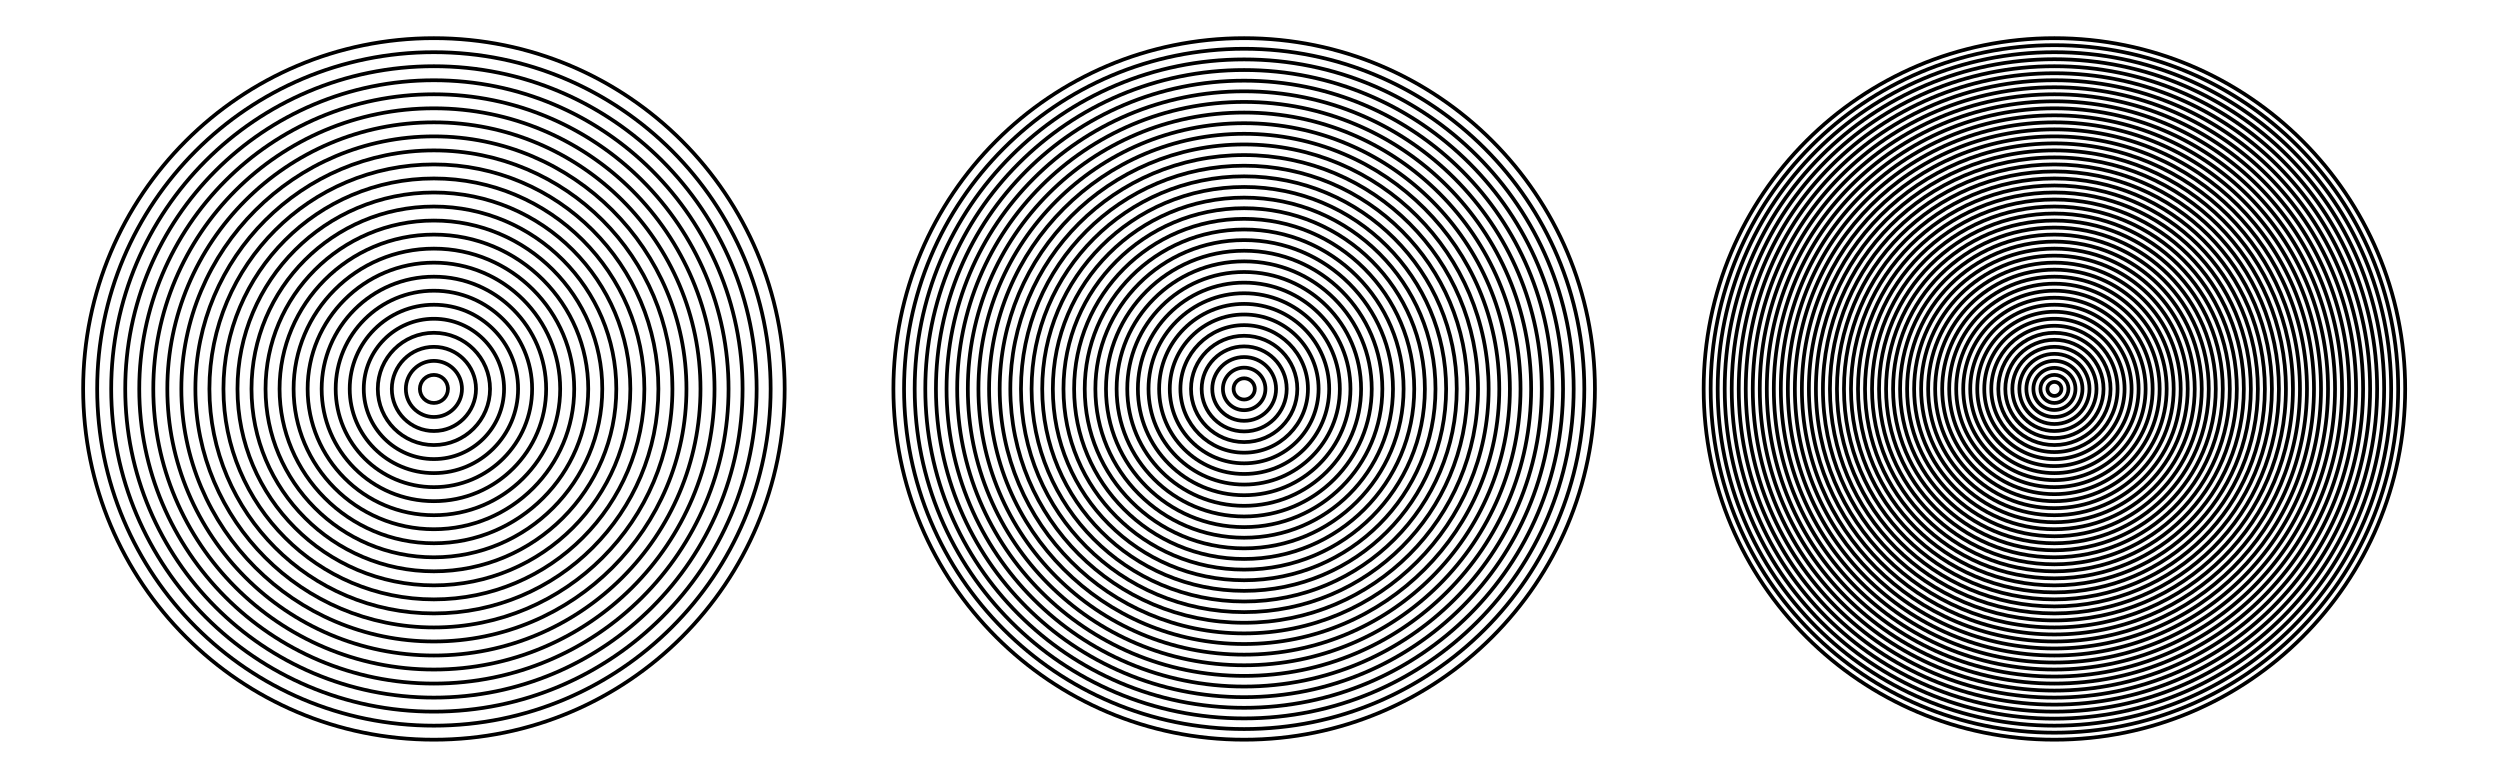 <?xml version="1.0" encoding="UTF-8"?>
<svg xmlns="http://www.w3.org/2000/svg" xmlns:xlink="http://www.w3.org/1999/xlink" width="330.38pt" height="103.25pt" viewBox="0 0 330.38 103.25" version="1.2">
<g id="surface1">
<path style="fill:none;stroke-width:5;stroke-linecap:round;stroke-linejoin:round;stroke:rgb(0%,0%,0%);stroke-opacity:1;stroke-miterlimit:10;" d="M 589.006 516.238 C 589.006 526.586 580.626 534.967 570.277 534.967 C 559.929 534.967 551.549 526.586 551.549 516.238 C 551.549 505.89 559.929 497.509 570.277 497.509 C 580.626 497.509 589.006 505.89 589.006 516.238 C 589.006 516.867 589.006 517.497 588.928 518.127 " transform="matrix(0.099,0,0,-0.099,0.884,102.505)"/>
<path style="fill:none;stroke-width:5;stroke-linecap:round;stroke-linejoin:round;stroke:rgb(0%,0%,0%);stroke-opacity:1;stroke-miterlimit:10;" d="M 607.735 516.238 C 607.735 536.934 590.974 553.696 570.277 553.696 C 549.621 553.696 532.82 536.934 532.82 516.238 C 532.82 495.581 549.621 478.78 570.277 478.78 C 590.974 478.78 607.735 495.581 607.735 516.238 C 607.735 517.497 607.696 518.756 607.578 519.976 " transform="matrix(0.099,0,0,-0.099,0.884,102.505)"/>
<path style="fill:none;stroke-width:5;stroke-linecap:round;stroke-linejoin:round;stroke:rgb(0%,0%,0%);stroke-opacity:1;stroke-miterlimit:10;" d="M 626.464 516.238 C 626.464 547.282 601.322 572.424 570.277 572.424 C 539.273 572.424 514.091 547.282 514.091 516.238 C 514.091 485.233 539.273 460.051 570.277 460.051 C 601.322 460.051 626.464 485.233 626.464 516.238 C 626.464 518.127 626.385 520.015 626.188 521.864 " transform="matrix(0.099,0,0,-0.099,0.884,102.505)"/>
<path style="fill:none;stroke-width:5;stroke-linecap:round;stroke-linejoin:round;stroke:rgb(0%,0%,0%);stroke-opacity:1;stroke-miterlimit:10;" d="M 645.193 516.238 C 645.193 557.63 611.67 591.153 570.277 591.153 C 528.925 591.153 495.362 557.63 495.362 516.238 C 495.362 474.885 528.925 441.323 570.277 441.323 C 611.67 441.323 645.193 474.885 645.193 516.238 C 645.193 518.756 645.075 521.235 644.839 523.714 " transform="matrix(0.099,0,0,-0.099,0.884,102.505)"/>
<path style="fill:none;stroke-width:5;stroke-linecap:round;stroke-linejoin:round;stroke:rgb(0%,0%,0%);stroke-opacity:1;stroke-miterlimit:10;" d="M 663.922 516.238 C 663.922 567.978 622.018 609.882 570.277 609.882 C 518.577 609.882 476.633 567.978 476.633 516.238 C 476.633 464.537 518.577 422.594 570.277 422.594 C 622.018 422.594 663.922 464.537 663.922 516.238 C 663.922 519.386 663.764 522.494 663.449 525.602 " transform="matrix(0.099,0,0,-0.099,0.884,102.505)"/>
<path style="fill:none;stroke-width:5;stroke-linecap:round;stroke-linejoin:round;stroke:rgb(0%,0%,0%);stroke-opacity:1;stroke-miterlimit:10;" d="M 682.65 516.238 C 682.65 578.326 632.366 628.611 570.277 628.611 C 508.228 628.611 457.905 578.326 457.905 516.238 C 457.905 454.189 508.228 403.865 570.277 403.865 C 632.366 403.865 682.65 454.189 682.65 516.238 C 682.65 520.015 682.493 523.753 682.1 527.452 " transform="matrix(0.099,0,0,-0.099,0.884,102.505)"/>
<path style="fill:none;stroke-width:5;stroke-linecap:round;stroke-linejoin:round;stroke:rgb(0%,0%,0%);stroke-opacity:1;stroke-miterlimit:10;" d="M 701.379 516.238 C 701.379 588.635 642.675 647.34 570.277 647.34 C 497.88 647.34 439.176 588.635 439.176 516.238 C 439.176 443.841 497.88 385.136 570.277 385.136 C 642.675 385.136 701.379 443.841 701.379 516.238 C 701.379 520.605 701.182 524.973 700.75 529.34 " transform="matrix(0.099,0,0,-0.099,0.884,102.505)"/>
<path style="fill:none;stroke-width:5;stroke-linecap:round;stroke-linejoin:round;stroke:rgb(0%,0%,0%);stroke-opacity:1;stroke-miterlimit:10;" d="M 720.108 516.238 C 720.108 598.983 653.023 666.068 570.277 666.068 C 487.532 666.068 420.447 598.983 420.447 516.238 C 420.447 433.493 487.532 366.407 570.277 366.407 C 653.023 366.407 720.108 433.493 720.108 516.238 C 720.108 521.235 719.872 526.232 719.36 531.229 " transform="matrix(0.099,0,0,-0.099,0.884,102.505)"/>
<path style="fill:none;stroke-width:5;stroke-linecap:round;stroke-linejoin:round;stroke:rgb(0%,0%,0%);stroke-opacity:1;stroke-miterlimit:10;" d="M 738.837 516.238 C 738.837 609.331 663.371 684.797 570.277 684.797 C 477.184 684.797 401.718 609.331 401.718 516.238 C 401.718 423.145 477.184 347.679 570.277 347.679 C 663.371 347.679 738.837 423.145 738.837 516.238 C 738.837 521.864 738.561 527.491 738.011 533.078 " transform="matrix(0.099,0,0,-0.099,0.884,102.505)"/>
<path style="fill:none;stroke-width:5;stroke-linecap:round;stroke-linejoin:round;stroke:rgb(0%,0%,0%);stroke-opacity:1;stroke-miterlimit:10;" d="M 757.566 516.238 C 757.566 619.679 673.719 703.526 570.277 703.526 C 466.836 703.526 382.989 619.679 382.989 516.238 C 382.989 412.797 466.836 328.95 570.277 328.95 C 673.719 328.95 757.566 412.797 757.566 516.238 C 757.566 522.494 757.251 528.75 756.661 534.967 " transform="matrix(0.099,0,0,-0.099,0.884,102.505)"/>
<path style="fill:none;stroke-width:5;stroke-linecap:round;stroke-linejoin:round;stroke:rgb(0%,0%,0%);stroke-opacity:1;stroke-miterlimit:10;" d="M 776.294 516.238 C 776.294 630.027 684.067 722.255 570.277 722.255 C 456.527 722.255 364.261 630.027 364.261 516.238 C 364.261 402.488 456.527 310.221 570.277 310.221 C 684.067 310.221 776.294 402.488 776.294 516.238 C 776.294 523.123 775.94 529.97 775.271 536.816 " transform="matrix(0.099,0,0,-0.099,0.884,102.505)"/>
<path style="fill:none;stroke-width:5;stroke-linecap:round;stroke-linejoin:round;stroke:rgb(0%,0%,0%);stroke-opacity:1;stroke-miterlimit:10;" d="M 795.023 516.238 C 795.023 640.375 694.415 740.984 570.277 740.984 C 446.179 740.984 345.532 640.375 345.532 516.238 C 345.532 392.14 446.179 291.492 570.277 291.492 C 694.415 291.492 795.023 392.14 795.023 516.238 C 795.023 523.753 794.669 531.229 793.922 538.705 " transform="matrix(0.099,0,0,-0.099,0.884,102.505)"/>
<path style="fill:none;stroke-width:5;stroke-linecap:round;stroke-linejoin:round;stroke:rgb(0%,0%,0%);stroke-opacity:1;stroke-miterlimit:10;" d="M 813.752 516.238 C 813.752 650.723 704.763 759.712 570.277 759.712 C 435.831 759.712 326.803 650.723 326.803 516.238 C 326.803 381.792 435.831 272.763 570.277 272.763 C 704.763 272.763 813.752 381.792 813.752 516.238 C 813.752 524.383 813.359 532.488 812.532 540.554 " transform="matrix(0.099,0,0,-0.099,0.884,102.505)"/>
<path style="fill:none;stroke-width:5;stroke-linecap:round;stroke-linejoin:round;stroke:rgb(0%,0%,0%);stroke-opacity:1;stroke-miterlimit:10;" d="M 832.481 516.238 C 832.481 661.071 715.111 778.441 570.277 778.441 C 425.483 778.441 308.074 661.071 308.074 516.238 C 308.074 371.444 425.483 254.035 570.277 254.035 C 715.111 254.035 832.481 371.444 832.481 516.238 C 832.481 524.973 832.048 533.747 831.182 542.442 " transform="matrix(0.099,0,0,-0.099,0.884,102.505)"/>
<path style="fill:none;stroke-width:5;stroke-linecap:round;stroke-linejoin:round;stroke:rgb(0%,0%,0%);stroke-opacity:1;stroke-miterlimit:10;" d="M 851.21 516.238 C 851.21 671.38 725.42 797.17 570.277 797.17 C 415.135 797.17 289.345 671.38 289.345 516.238 C 289.345 361.096 415.135 235.306 570.277 235.306 C 725.42 235.306 851.21 361.096 851.21 516.238 C 851.21 525.602 850.738 534.967 849.833 544.292 " transform="matrix(0.099,0,0,-0.099,0.884,102.505)"/>
<path style="fill:none;stroke-width:5;stroke-linecap:round;stroke-linejoin:round;stroke:rgb(0%,0%,0%);stroke-opacity:1;stroke-miterlimit:10;" d="M 869.938 516.238 C 869.938 681.728 735.768 815.899 570.277 815.899 C 404.787 815.899 270.616 681.728 270.616 516.238 C 270.616 350.748 404.787 216.577 570.277 216.577 C 735.768 216.577 869.938 350.748 869.938 516.238 C 869.938 526.232 869.466 536.226 868.443 546.18 " transform="matrix(0.099,0,0,-0.099,0.884,102.505)"/>
<path style="fill:none;stroke-width:5;stroke-linecap:round;stroke-linejoin:round;stroke:rgb(0%,0%,0%);stroke-opacity:1;stroke-miterlimit:10;" d="M 888.667 516.238 C 888.667 692.076 746.116 834.628 570.277 834.628 C 394.439 834.628 251.888 692.076 251.888 516.238 C 251.888 340.4 394.439 197.848 570.277 197.848 C 746.116 197.848 888.667 340.4 888.667 516.238 C 888.667 526.861 888.156 537.485 887.093 548.03 " transform="matrix(0.099,0,0,-0.099,0.884,102.505)"/>
<path style="fill:none;stroke-width:5;stroke-linecap:round;stroke-linejoin:round;stroke:rgb(0%,0%,0%);stroke-opacity:1;stroke-miterlimit:10;" d="M 907.396 516.238 C 907.396 702.424 756.464 853.357 570.277 853.357 C 384.091 853.357 233.159 702.424 233.159 516.238 C 233.159 330.051 384.091 179.119 570.277 179.119 C 756.464 179.119 907.396 330.051 907.396 516.238 C 907.396 527.491 906.845 538.744 905.744 549.918 " transform="matrix(0.099,0,0,-0.099,0.884,102.505)"/>
<path style="fill:none;stroke-width:5;stroke-linecap:round;stroke-linejoin:round;stroke:rgb(0%,0%,0%);stroke-opacity:1;stroke-miterlimit:10;" d="M 926.125 516.238 C 926.125 712.772 766.812 872.085 570.277 872.085 C 373.782 872.085 214.43 712.772 214.43 516.238 C 214.43 319.743 373.782 160.39 570.277 160.39 C 766.812 160.39 926.125 319.743 926.125 516.238 C 926.125 528.12 925.535 539.964 924.354 551.768 " transform="matrix(0.099,0,0,-0.099,0.884,102.505)"/>
<path style="fill:none;stroke-width:5;stroke-linecap:round;stroke-linejoin:round;stroke:rgb(0%,0%,0%);stroke-opacity:1;stroke-miterlimit:10;" d="M 944.854 516.238 C 944.854 723.12 777.16 890.814 570.277 890.814 C 363.434 890.814 195.701 723.12 195.701 516.238 C 195.701 309.395 363.434 141.662 570.277 141.662 C 777.16 141.662 944.854 309.395 944.854 516.238 C 944.854 528.75 944.224 541.223 943.004 553.656 " transform="matrix(0.099,0,0,-0.099,0.884,102.505)"/>
<path style="fill:none;stroke-width:5;stroke-linecap:round;stroke-linejoin:round;stroke:rgb(0%,0%,0%);stroke-opacity:1;stroke-miterlimit:10;" d="M 963.583 516.238 C 963.583 733.469 787.508 909.543 570.277 909.543 C 353.086 909.543 176.972 733.469 176.972 516.238 C 176.972 299.047 353.086 122.933 570.277 122.933 C 787.508 122.933 963.583 299.047 963.583 516.238 C 963.583 529.38 962.953 542.482 961.615 555.505 " transform="matrix(0.099,0,0,-0.099,0.884,102.505)"/>
<path style="fill:none;stroke-width:5;stroke-linecap:round;stroke-linejoin:round;stroke:rgb(0%,0%,0%);stroke-opacity:1;stroke-miterlimit:10;" d="M 982.311 516.238 C 982.311 743.817 797.856 928.272 570.277 928.272 C 342.738 928.272 158.244 743.817 158.244 516.238 C 158.244 288.699 342.738 104.204 570.277 104.204 C 797.856 104.204 982.311 288.699 982.311 516.238 C 982.311 529.97 981.642 543.741 980.265 557.394 " transform="matrix(0.099,0,0,-0.099,0.884,102.505)"/>
<path style="fill:none;stroke-width:5;stroke-linecap:round;stroke-linejoin:round;stroke:rgb(0%,0%,0%);stroke-opacity:1;stroke-miterlimit:10;" d="M 1001.08 516.238 C 1001.08 754.165 808.204 947.001 570.277 947.001 C 332.39 947.001 139.515 754.165 139.515 516.238 C 139.515 278.35 332.39 85.475 570.277 85.475 C 808.204 85.475 1001.08 278.35 1001.08 516.238 C 1001.08 530.599 1000.332 544.961 998.915 559.243 " transform="matrix(0.099,0,0,-0.099,0.884,102.505)"/>
<path style="fill:none;stroke-width:5;stroke-linecap:round;stroke-linejoin:round;stroke:rgb(0%,0%,0%);stroke-opacity:1;stroke-miterlimit:10;" d="M 1019.769 516.238 C 1019.769 764.473 818.513 965.729 570.277 965.729 C 322.042 965.729 120.786 764.473 120.786 516.238 C 120.786 268.002 322.042 66.746 570.277 66.746 C 818.513 66.746 1019.769 268.002 1019.769 516.238 C 1019.769 531.229 1019.021 546.22 1017.526 561.132 " transform="matrix(0.099,0,0,-0.099,0.884,102.505)"/>
<path style="fill:none;stroke-width:5;stroke-linecap:round;stroke-linejoin:round;stroke:rgb(0%,0%,0%);stroke-opacity:1;stroke-miterlimit:10;" d="M 1038.498 516.238 C 1038.498 774.821 828.861 984.458 570.277 984.458 C 311.694 984.458 102.057 774.821 102.057 516.238 C 102.057 257.654 311.694 48.018 570.277 48.018 C 828.861 48.018 1038.498 257.654 1038.498 516.238 C 1038.498 531.858 1037.711 547.479 1036.176 562.981 " transform="matrix(0.099,0,0,-0.099,0.884,102.505)"/>
<path style="fill:none;stroke-width:5;stroke-linecap:round;stroke-linejoin:round;stroke:rgb(0%,0%,0%);stroke-opacity:1;stroke-miterlimit:10;" d="M 1666.07 516.238 C 1666.07 524.068 1659.696 530.442 1651.866 530.442 C 1644.037 530.442 1637.702 524.068 1637.702 516.238 C 1637.702 508.408 1644.037 502.073 1651.866 502.073 C 1659.696 502.073 1666.07 508.408 1666.07 516.238 C 1666.07 516.71 1666.031 517.182 1665.992 517.654 " transform="matrix(0.099,0,0,-0.099,0.884,102.505)"/>
<path style="fill:none;stroke-width:5;stroke-linecap:round;stroke-linejoin:round;stroke:rgb(0%,0%,0%);stroke-opacity:1;stroke-miterlimit:10;" d="M 1680.235 516.238 C 1680.235 531.937 1667.566 544.646 1651.866 544.646 C 1636.207 544.646 1623.498 531.937 1623.498 516.238 C 1623.498 500.578 1636.207 487.869 1651.866 487.869 C 1667.566 487.869 1680.235 500.578 1680.235 516.238 C 1680.235 517.182 1680.196 518.127 1680.117 519.071 " transform="matrix(0.099,0,0,-0.099,0.884,102.505)"/>
<path style="fill:none;stroke-width:5;stroke-linecap:round;stroke-linejoin:round;stroke:rgb(0%,0%,0%);stroke-opacity:1;stroke-miterlimit:10;" d="M 1694.439 516.238 C 1694.439 539.767 1675.396 558.811 1651.866 558.811 C 1628.377 558.811 1609.294 539.767 1609.294 516.238 C 1609.294 492.748 1628.377 473.665 1651.866 473.665 C 1675.396 473.665 1694.439 492.748 1694.439 516.238 C 1694.439 517.654 1694.36 519.071 1694.242 520.487 " transform="matrix(0.099,0,0,-0.099,0.884,102.505)"/>
<path style="fill:none;stroke-width:5;stroke-linecap:round;stroke-linejoin:round;stroke:rgb(0%,0%,0%);stroke-opacity:1;stroke-miterlimit:10;" d="M 1708.643 516.238 C 1708.643 547.597 1683.225 573.015 1651.866 573.015 C 1620.547 573.015 1595.129 547.597 1595.129 516.238 C 1595.129 484.918 1620.547 459.501 1651.866 459.501 C 1683.225 459.501 1708.643 484.918 1708.643 516.238 C 1708.643 518.127 1708.525 520.054 1708.328 521.904 " transform="matrix(0.099,0,0,-0.099,0.884,102.505)"/>
<path style="fill:none;stroke-width:5;stroke-linecap:round;stroke-linejoin:round;stroke:rgb(0%,0%,0%);stroke-opacity:1;stroke-miterlimit:10;" d="M 1722.808 516.238 C 1722.808 555.427 1691.055 587.179 1651.866 587.179 C 1612.717 587.179 1580.925 555.427 1580.925 516.238 C 1580.925 477.088 1612.717 445.297 1651.866 445.297 C 1691.055 445.297 1722.808 477.088 1722.808 516.238 C 1722.808 518.599 1722.69 520.999 1722.454 523.32 " transform="matrix(0.099,0,0,-0.099,0.884,102.505)"/>
<path style="fill:none;stroke-width:5;stroke-linecap:round;stroke-linejoin:round;stroke:rgb(0%,0%,0%);stroke-opacity:1;stroke-miterlimit:10;" d="M 1737.012 516.238 C 1737.012 563.257 1698.885 601.383 1651.866 601.383 C 1604.848 601.383 1566.761 563.257 1566.761 516.238 C 1566.761 469.219 1604.848 431.132 1651.866 431.132 C 1698.885 431.132 1737.012 469.219 1737.012 516.238 C 1737.012 519.071 1736.854 521.943 1736.579 524.737 " transform="matrix(0.099,0,0,-0.099,0.884,102.505)"/>
<path style="fill:none;stroke-width:5;stroke-linecap:round;stroke-linejoin:round;stroke:rgb(0%,0%,0%);stroke-opacity:1;stroke-miterlimit:10;" d="M 1751.216 516.238 C 1751.216 571.087 1706.715 615.587 1651.866 615.587 C 1597.018 615.587 1552.557 571.087 1552.557 516.238 C 1552.557 461.389 1597.018 416.928 1651.866 416.928 C 1706.715 416.928 1751.216 461.389 1751.216 516.238 C 1751.216 519.582 1751.019 522.887 1750.704 526.153 " transform="matrix(0.099,0,0,-0.099,0.884,102.505)"/>
<path style="fill:none;stroke-width:5;stroke-linecap:round;stroke-linejoin:round;stroke:rgb(0%,0%,0%);stroke-opacity:1;stroke-miterlimit:10;" d="M 1765.38 516.238 C 1765.38 578.956 1714.545 629.752 1651.866 629.752 C 1589.188 629.752 1538.353 578.956 1538.353 516.238 C 1538.353 453.559 1589.188 402.724 1651.866 402.724 C 1714.545 402.724 1765.38 453.559 1765.38 516.238 C 1765.38 520.015 1765.184 523.832 1764.83 527.57 " transform="matrix(0.099,0,0,-0.099,0.884,102.505)"/>
<path style="fill:none;stroke-width:5;stroke-linecap:round;stroke-linejoin:round;stroke:rgb(0%,0%,0%);stroke-opacity:1;stroke-miterlimit:10;" d="M 1779.584 516.238 C 1779.584 586.786 1722.414 643.956 1651.866 643.956 C 1581.358 643.956 1524.188 586.786 1524.188 516.238 C 1524.188 445.729 1581.358 388.559 1651.866 388.559 C 1722.414 388.559 1779.584 445.729 1779.584 516.238 C 1779.584 520.487 1779.348 524.776 1778.915 528.986 " transform="matrix(0.099,0,0,-0.099,0.884,102.505)"/>
<path style="fill:none;stroke-width:5;stroke-linecap:round;stroke-linejoin:round;stroke:rgb(0%,0%,0%);stroke-opacity:1;stroke-miterlimit:10;" d="M 1793.749 516.238 C 1793.749 594.616 1730.244 658.12 1651.866 658.12 C 1573.528 658.12 1509.984 594.616 1509.984 516.238 C 1509.984 437.9 1573.528 374.355 1651.866 374.355 C 1730.244 374.355 1793.749 437.9 1793.749 516.238 C 1793.749 520.999 1793.513 525.72 1793.041 530.403 " transform="matrix(0.099,0,0,-0.099,0.884,102.505)"/>
<path style="fill:none;stroke-width:5;stroke-linecap:round;stroke-linejoin:round;stroke:rgb(0%,0%,0%);stroke-opacity:1;stroke-miterlimit:10;" d="M 1807.953 516.238 C 1807.953 602.446 1738.074 672.324 1651.866 672.324 C 1565.698 672.324 1495.819 602.446 1495.819 516.238 C 1495.819 430.07 1565.698 360.191 1651.866 360.191 C 1738.074 360.191 1807.953 430.07 1807.953 516.238 C 1807.953 521.471 1807.678 526.665 1807.166 531.819 " transform="matrix(0.099,0,0,-0.099,0.884,102.505)"/>
<path style="fill:none;stroke-width:5;stroke-linecap:round;stroke-linejoin:round;stroke:rgb(0%,0%,0%);stroke-opacity:1;stroke-miterlimit:10;" d="M 1822.157 516.238 C 1822.157 610.275 1745.904 686.528 1651.866 686.528 C 1557.829 686.528 1481.615 610.275 1481.615 516.238 C 1481.615 422.2 1557.829 345.987 1651.866 345.987 C 1745.904 345.987 1822.157 422.2 1822.157 516.238 C 1822.157 521.943 1821.842 527.609 1821.291 533.235 " transform="matrix(0.099,0,0,-0.099,0.884,102.505)"/>
<path style="fill:none;stroke-width:5;stroke-linecap:round;stroke-linejoin:round;stroke:rgb(0%,0%,0%);stroke-opacity:1;stroke-miterlimit:10;" d="M 1836.322 516.238 C 1836.322 618.105 1753.734 700.693 1651.866 700.693 C 1549.999 700.693 1467.411 618.105 1467.411 516.238 C 1467.411 414.37 1549.999 331.783 1651.866 331.783 C 1753.734 331.783 1836.322 414.37 1836.322 516.238 C 1836.322 522.415 1836.007 528.553 1835.417 534.652 " transform="matrix(0.099,0,0,-0.099,0.884,102.505)"/>
<path style="fill:none;stroke-width:5;stroke-linecap:round;stroke-linejoin:round;stroke:rgb(0%,0%,0%);stroke-opacity:1;stroke-miterlimit:10;" d="M 1850.526 516.238 C 1850.526 625.935 1761.564 714.897 1651.866 714.897 C 1542.169 714.897 1453.247 625.935 1453.247 516.238 C 1453.247 406.541 1542.169 317.618 1651.866 317.618 C 1761.564 317.618 1850.526 406.541 1850.526 516.238 C 1850.526 522.887 1850.172 529.498 1849.503 536.068 " transform="matrix(0.099,0,0,-0.099,0.884,102.505)"/>
<path style="fill:none;stroke-width:5;stroke-linecap:round;stroke-linejoin:round;stroke:rgb(0%,0%,0%);stroke-opacity:1;stroke-miterlimit:10;" d="M 1864.69 516.238 C 1864.69 633.804 1769.394 729.062 1651.866 729.062 C 1534.339 729.062 1439.043 633.804 1439.043 516.238 C 1439.043 398.711 1534.339 303.414 1651.866 303.414 C 1769.394 303.414 1864.69 398.711 1864.69 516.238 C 1864.69 523.36 1864.336 530.442 1863.628 537.485 " transform="matrix(0.099,0,0,-0.099,0.884,102.505)"/>
<path style="fill:none;stroke-width:5;stroke-linecap:round;stroke-linejoin:round;stroke:rgb(0%,0%,0%);stroke-opacity:1;stroke-miterlimit:10;" d="M 1878.894 516.238 C 1878.894 641.634 1777.263 743.266 1651.866 743.266 C 1526.509 743.266 1424.878 641.634 1424.878 516.238 C 1424.878 390.881 1526.509 289.249 1651.866 289.249 C 1777.263 289.249 1878.894 390.881 1878.894 516.238 C 1878.894 523.832 1878.501 531.386 1877.753 538.901 " transform="matrix(0.099,0,0,-0.099,0.884,102.505)"/>
<path style="fill:none;stroke-width:5;stroke-linecap:round;stroke-linejoin:round;stroke:rgb(0%,0%,0%);stroke-opacity:1;stroke-miterlimit:10;" d="M 1893.098 516.238 C 1893.098 649.464 1785.093 757.47 1651.866 757.47 C 1518.679 757.47 1410.674 649.464 1410.674 516.238 C 1410.674 383.051 1518.679 275.045 1651.866 275.045 C 1785.093 275.045 1893.098 383.051 1893.098 516.238 C 1893.098 524.304 1892.665 532.331 1891.879 540.318 " transform="matrix(0.099,0,0,-0.099,0.884,102.505)"/>
<path style="fill:none;stroke-width:5;stroke-linecap:round;stroke-linejoin:round;stroke:rgb(0%,0%,0%);stroke-opacity:1;stroke-miterlimit:10;" d="M 1907.263 516.238 C 1907.263 657.294 1792.923 771.634 1651.866 771.634 C 1510.85 771.634 1396.47 657.294 1396.47 516.238 C 1396.47 375.221 1510.85 260.841 1651.866 260.841 C 1792.923 260.841 1907.263 375.221 1907.263 516.238 C 1907.263 524.776 1906.83 533.275 1906.004 541.734 " transform="matrix(0.099,0,0,-0.099,0.884,102.505)"/>
<path style="fill:none;stroke-width:5;stroke-linecap:round;stroke-linejoin:round;stroke:rgb(0%,0%,0%);stroke-opacity:1;stroke-miterlimit:10;" d="M 1921.467 516.238 C 1921.467 665.124 1800.753 785.838 1651.866 785.838 C 1502.98 785.838 1382.305 665.124 1382.305 516.238 C 1382.305 367.352 1502.98 246.677 1651.866 246.677 C 1800.753 246.677 1921.467 367.352 1921.467 516.238 C 1921.467 525.248 1920.995 534.219 1920.129 543.151 " transform="matrix(0.099,0,0,-0.099,0.884,102.505)"/>
<path style="fill:none;stroke-width:5;stroke-linecap:round;stroke-linejoin:round;stroke:rgb(0%,0%,0%);stroke-opacity:1;stroke-miterlimit:10;" d="M 1935.632 516.238 C 1935.632 672.954 1808.583 800.003 1651.866 800.003 C 1495.15 800.003 1368.101 672.954 1368.101 516.238 C 1368.101 359.522 1495.15 232.473 1651.866 232.473 C 1808.583 232.473 1935.632 359.522 1935.632 516.238 C 1935.632 525.72 1935.159 535.163 1934.215 544.567 " transform="matrix(0.099,0,0,-0.099,0.884,102.505)"/>
<path style="fill:none;stroke-width:5;stroke-linecap:round;stroke-linejoin:round;stroke:rgb(0%,0%,0%);stroke-opacity:1;stroke-miterlimit:10;" d="M 1949.836 516.238 C 1949.836 680.823 1816.412 814.207 1651.866 814.207 C 1487.32 814.207 1353.937 680.823 1353.937 516.238 C 1353.937 351.692 1487.32 218.308 1651.866 218.308 C 1816.412 218.308 1949.836 351.692 1949.836 516.238 C 1949.836 526.192 1949.324 536.108 1948.34 545.984 " transform="matrix(0.099,0,0,-0.099,0.884,102.505)"/>
<path style="fill:none;stroke-width:5;stroke-linecap:round;stroke-linejoin:round;stroke:rgb(0%,0%,0%);stroke-opacity:1;stroke-miterlimit:10;" d="M 1964.04 516.238 C 1964.04 688.653 1824.282 828.411 1651.866 828.411 C 1479.491 828.411 1339.733 688.653 1339.733 516.238 C 1339.733 343.862 1479.491 204.104 1651.866 204.104 C 1824.282 204.104 1964.04 343.862 1964.04 516.238 C 1964.04 526.665 1963.489 537.052 1962.466 547.4 " transform="matrix(0.099,0,0,-0.099,0.884,102.505)"/>
<path style="fill:none;stroke-width:5;stroke-linecap:round;stroke-linejoin:round;stroke:rgb(0%,0%,0%);stroke-opacity:1;stroke-miterlimit:10;" d="M 1978.204 516.238 C 1978.204 696.483 1832.112 842.576 1651.866 842.576 C 1471.661 842.576 1325.529 696.483 1325.529 516.238 C 1325.529 336.032 1471.661 189.9 1651.866 189.9 C 1832.112 189.9 1978.204 336.032 1978.204 516.238 C 1978.204 527.137 1977.653 537.996 1976.591 548.817 " transform="matrix(0.099,0,0,-0.099,0.884,102.505)"/>
<path style="fill:none;stroke-width:5;stroke-linecap:round;stroke-linejoin:round;stroke:rgb(0%,0%,0%);stroke-opacity:1;stroke-miterlimit:10;" d="M 1992.408 516.238 C 1992.408 704.313 1839.942 856.78 1651.866 856.78 C 1463.791 856.78 1311.364 704.313 1311.364 516.238 C 1311.364 328.202 1463.791 175.735 1651.866 175.735 C 1839.942 175.735 1992.408 328.202 1992.408 516.238 C 1992.408 527.609 1991.818 538.941 1990.716 550.233 " transform="matrix(0.099,0,0,-0.099,0.884,102.505)"/>
<path style="fill:none;stroke-width:5;stroke-linecap:round;stroke-linejoin:round;stroke:rgb(0%,0%,0%);stroke-opacity:1;stroke-miterlimit:10;" d="M 2006.573 516.238 C 2006.573 712.143 1847.771 870.944 1651.866 870.944 C 1455.962 870.944 1297.16 712.143 1297.16 516.238 C 1297.16 320.333 1455.962 161.531 1651.866 161.531 C 1847.771 161.531 2006.573 320.333 2006.573 516.238 C 2006.573 528.081 2005.983 539.885 2004.802 551.65 " transform="matrix(0.099,0,0,-0.099,0.884,102.505)"/>
<path style="fill:none;stroke-width:5;stroke-linecap:round;stroke-linejoin:round;stroke:rgb(0%,0%,0%);stroke-opacity:1;stroke-miterlimit:10;" d="M 2020.777 516.238 C 2020.777 719.973 1855.601 885.148 1651.866 885.148 C 1448.132 885.148 1282.995 719.973 1282.995 516.238 C 1282.995 312.503 1448.132 147.367 1651.866 147.367 C 1855.601 147.367 2020.777 312.503 2020.777 516.238 C 2020.777 528.553 2020.147 540.829 2018.928 553.066 " transform="matrix(0.099,0,0,-0.099,0.884,102.505)"/>
<path style="fill:none;stroke-width:5;stroke-linecap:round;stroke-linejoin:round;stroke:rgb(0%,0%,0%);stroke-opacity:1;stroke-miterlimit:10;" d="M 2034.942 516.238 C 2034.942 727.803 1863.431 899.352 1651.866 899.352 C 1440.302 899.352 1268.791 727.803 1268.791 516.238 C 1268.791 304.673 1440.302 133.163 1651.866 133.163 C 1863.431 133.163 2034.942 304.673 2034.942 516.238 C 2034.942 529.025 2034.312 541.774 2033.053 554.482 " transform="matrix(0.099,0,0,-0.099,0.884,102.505)"/>
<path style="fill:none;stroke-width:5;stroke-linecap:round;stroke-linejoin:round;stroke:rgb(0%,0%,0%);stroke-opacity:1;stroke-miterlimit:10;" d="M 2049.146 516.238 C 2049.146 735.672 1871.261 913.517 1651.866 913.517 C 1432.472 913.517 1254.587 735.672 1254.587 516.238 C 1254.587 296.843 1432.472 118.959 1651.866 118.959 C 1871.261 118.959 2049.146 296.843 2049.146 516.238 C 2049.146 529.498 2048.477 542.757 2047.178 555.899 " transform="matrix(0.099,0,0,-0.099,0.884,102.505)"/>
<path style="fill:none;stroke-width:5;stroke-linecap:round;stroke-linejoin:round;stroke:rgb(0%,0%,0%);stroke-opacity:1;stroke-miterlimit:10;" d="M 2063.35 516.238 C 2063.35 743.502 1879.13 927.721 1651.866 927.721 C 1424.642 927.721 1240.423 743.502 1240.423 516.238 C 1240.423 289.013 1424.642 104.794 1651.866 104.794 C 1879.13 104.794 2063.35 289.013 2063.35 516.238 C 2063.35 529.97 2062.641 543.702 2061.304 557.315 " transform="matrix(0.099,0,0,-0.099,0.884,102.505)"/>
<path style="fill:none;stroke-width:5;stroke-linecap:round;stroke-linejoin:round;stroke:rgb(0%,0%,0%);stroke-opacity:1;stroke-miterlimit:10;" d="M 2077.514 516.238 C 2077.514 751.332 1886.96 941.925 1651.866 941.925 C 1416.812 941.925 1226.219 751.332 1226.219 516.238 C 1226.219 281.183 1416.812 90.59 1651.866 90.59 C 1886.96 90.59 2077.514 281.183 2077.514 516.238 C 2077.514 530.442 2076.806 544.646 2075.389 558.732 " transform="matrix(0.099,0,0,-0.099,0.884,102.505)"/>
<path style="fill:none;stroke-width:5;stroke-linecap:round;stroke-linejoin:round;stroke:rgb(0%,0%,0%);stroke-opacity:1;stroke-miterlimit:10;" d="M 2091.718 516.238 C 2091.718 759.162 1894.79 956.09 1651.866 956.09 C 1408.943 956.09 1212.054 759.162 1212.054 516.238 C 1212.054 273.314 1408.943 76.426 1651.866 76.426 C 1894.79 76.426 2091.718 273.314 2091.718 516.238 C 2091.718 530.914 2090.971 545.59 2089.515 560.148 " transform="matrix(0.099,0,0,-0.099,0.884,102.505)"/>
<path style="fill:none;stroke-width:5;stroke-linecap:round;stroke-linejoin:round;stroke:rgb(0%,0%,0%);stroke-opacity:1;stroke-miterlimit:10;" d="M 2105.922 516.238 C 2105.922 766.992 1902.62 970.294 1651.866 970.294 C 1401.113 970.294 1197.85 766.992 1197.85 516.238 C 1197.85 265.484 1401.113 62.222 1651.866 62.222 C 1902.62 62.222 2105.922 265.484 2105.922 516.238 C 2105.922 531.386 2105.135 546.535 2103.64 561.565 " transform="matrix(0.099,0,0,-0.099,0.884,102.505)"/>
<path style="fill:none;stroke-width:5;stroke-linecap:round;stroke-linejoin:round;stroke:rgb(0%,0%,0%);stroke-opacity:1;stroke-miterlimit:10;" d="M 2120.087 516.238 C 2120.087 774.821 1910.45 984.458 1651.866 984.458 C 1393.283 984.458 1183.646 774.821 1183.646 516.238 C 1183.646 257.654 1393.283 48.018 1651.866 48.018 C 1910.45 48.018 2120.087 257.654 2120.087 516.238 C 2120.087 531.858 2119.3 547.479 2117.765 562.981 " transform="matrix(0.099,0,0,-0.099,0.884,102.505)"/>
<path style="fill:none;stroke-width:5;stroke-linecap:round;stroke-linejoin:round;stroke:rgb(0%,0%,0%);stroke-opacity:1;stroke-miterlimit:10;" d="M 2742.82 516.238 C 2742.82 521.432 2738.649 525.602 2733.455 525.602 C 2728.301 525.602 2724.091 521.432 2724.091 516.238 C 2724.091 511.084 2728.301 506.873 2733.455 506.873 C 2738.649 506.873 2742.82 511.084 2742.82 516.238 C 2742.82 516.553 2742.781 516.867 2742.781 517.182 " transform="matrix(0.099,0,0,-0.099,0.884,102.505)"/>
<path style="fill:none;stroke-width:5;stroke-linecap:round;stroke-linejoin:round;stroke:rgb(0%,0%,0%);stroke-opacity:1;stroke-miterlimit:10;" d="M 2752.184 516.238 C 2752.184 526.586 2743.804 534.967 2733.455 534.967 C 2723.107 534.967 2714.727 526.586 2714.727 516.238 C 2714.727 505.89 2723.107 497.509 2733.455 497.509 C 2743.804 497.509 2752.184 505.89 2752.184 516.238 C 2752.184 516.867 2752.145 517.497 2752.106 518.127 " transform="matrix(0.099,0,0,-0.099,0.884,102.505)"/>
<path style="fill:none;stroke-width:5;stroke-linecap:round;stroke-linejoin:round;stroke:rgb(0%,0%,0%);stroke-opacity:1;stroke-miterlimit:10;" d="M 2761.549 516.238 C 2761.549 531.78 2748.958 544.331 2733.455 544.331 C 2717.953 544.331 2705.362 531.78 2705.362 516.238 C 2705.362 500.735 2717.953 488.145 2733.455 488.145 C 2748.958 488.145 2761.549 500.735 2761.549 516.238 C 2761.549 517.182 2761.509 518.127 2761.391 519.071 " transform="matrix(0.099,0,0,-0.099,0.884,102.505)"/>
<path style="fill:none;stroke-width:5;stroke-linecap:round;stroke-linejoin:round;stroke:rgb(0%,0%,0%);stroke-opacity:1;stroke-miterlimit:10;" d="M 2770.913 516.238 C 2770.913 536.934 2754.152 553.696 2733.455 553.696 C 2712.759 553.696 2695.998 536.934 2695.998 516.238 C 2695.998 495.581 2712.759 478.78 2733.455 478.78 C 2754.152 478.78 2770.913 495.581 2770.913 516.238 C 2770.913 517.497 2770.874 518.756 2770.716 519.976 " transform="matrix(0.099,0,0,-0.099,0.884,102.505)"/>
<path style="fill:none;stroke-width:5;stroke-linecap:round;stroke-linejoin:round;stroke:rgb(0%,0%,0%);stroke-opacity:1;stroke-miterlimit:10;" d="M 2780.277 516.238 C 2780.277 542.128 2759.306 563.06 2733.455 563.06 C 2707.605 563.06 2686.633 542.128 2686.633 516.238 C 2686.633 490.387 2707.605 469.416 2733.455 469.416 C 2759.306 469.416 2780.277 490.387 2780.277 516.238 C 2780.277 517.812 2780.199 519.386 2780.041 520.92 " transform="matrix(0.099,0,0,-0.099,0.884,102.505)"/>
<path style="fill:none;stroke-width:5;stroke-linecap:round;stroke-linejoin:round;stroke:rgb(0%,0%,0%);stroke-opacity:1;stroke-miterlimit:10;" d="M 2789.642 516.238 C 2789.642 547.282 2764.5 572.424 2733.455 572.424 C 2702.411 572.424 2677.269 547.282 2677.269 516.238 C 2677.269 485.233 2702.411 460.051 2733.455 460.051 C 2764.5 460.051 2789.642 485.233 2789.642 516.238 C 2789.642 518.127 2789.524 520.015 2789.366 521.864 " transform="matrix(0.099,0,0,-0.099,0.884,102.505)"/>
<path style="fill:none;stroke-width:5;stroke-linecap:round;stroke-linejoin:round;stroke:rgb(0%,0%,0%);stroke-opacity:1;stroke-miterlimit:10;" d="M 2799.006 516.238 C 2799.006 552.436 2769.654 581.789 2733.455 581.789 C 2697.257 581.789 2667.905 552.436 2667.905 516.238 C 2667.905 480.039 2697.257 450.687 2733.455 450.687 C 2769.654 450.687 2799.006 480.039 2799.006 516.238 C 2799.006 518.441 2798.888 520.605 2798.692 522.809 " transform="matrix(0.099,0,0,-0.099,0.884,102.505)"/>
<path style="fill:none;stroke-width:5;stroke-linecap:round;stroke-linejoin:round;stroke:rgb(0%,0%,0%);stroke-opacity:1;stroke-miterlimit:10;" d="M 2808.371 516.238 C 2808.371 557.63 2774.848 591.153 2733.455 591.153 C 2692.103 591.153 2658.54 557.63 2658.54 516.238 C 2658.54 474.885 2692.103 441.323 2733.455 441.323 C 2774.848 441.323 2808.371 474.885 2808.371 516.238 C 2808.371 518.756 2808.253 521.235 2808.017 523.714 " transform="matrix(0.099,0,0,-0.099,0.884,102.505)"/>
<path style="fill:none;stroke-width:5;stroke-linecap:round;stroke-linejoin:round;stroke:rgb(0%,0%,0%);stroke-opacity:1;stroke-miterlimit:10;" d="M 2817.735 516.238 C 2817.735 562.785 2780.002 600.518 2733.455 600.518 C 2686.909 600.518 2649.176 562.785 2649.176 516.238 C 2649.176 469.691 2686.909 431.958 2733.455 431.958 C 2780.002 431.958 2817.735 469.691 2817.735 516.238 C 2817.735 519.071 2817.578 521.864 2817.302 524.658 " transform="matrix(0.099,0,0,-0.099,0.884,102.505)"/>
<path style="fill:none;stroke-width:5;stroke-linecap:round;stroke-linejoin:round;stroke:rgb(0%,0%,0%);stroke-opacity:1;stroke-miterlimit:10;" d="M 2827.1 516.238 C 2827.1 567.978 2785.196 609.882 2733.455 609.882 C 2681.754 609.882 2639.811 567.978 2639.811 516.238 C 2639.811 464.537 2681.754 422.594 2733.455 422.594 C 2785.196 422.594 2827.1 464.537 2827.1 516.238 C 2827.1 519.386 2826.942 522.494 2826.627 525.602 " transform="matrix(0.099,0,0,-0.099,0.884,102.505)"/>
<path style="fill:none;stroke-width:5;stroke-linecap:round;stroke-linejoin:round;stroke:rgb(0%,0%,0%);stroke-opacity:1;stroke-miterlimit:10;" d="M 2836.464 516.238 C 2836.464 573.133 2790.35 619.246 2733.455 619.246 C 2676.561 619.246 2630.447 573.133 2630.447 516.238 C 2630.447 459.383 2676.561 413.229 2733.455 413.229 C 2790.35 413.229 2836.464 459.383 2836.464 516.238 C 2836.464 519.7 2836.307 523.123 2835.952 526.547 " transform="matrix(0.099,0,0,-0.099,0.884,102.505)"/>
<path style="fill:none;stroke-width:5;stroke-linecap:round;stroke-linejoin:round;stroke:rgb(0%,0%,0%);stroke-opacity:1;stroke-miterlimit:10;" d="M 2845.828 516.238 C 2845.828 578.326 2795.504 628.611 2733.455 628.611 C 2671.406 628.611 2621.083 578.326 2621.083 516.238 C 2621.083 454.189 2671.406 403.865 2733.455 403.865 C 2795.504 403.865 2845.828 454.189 2845.828 516.238 C 2845.828 520.015 2845.632 523.753 2845.277 527.452 " transform="matrix(0.099,0,0,-0.099,0.884,102.505)"/>
<path style="fill:none;stroke-width:5;stroke-linecap:round;stroke-linejoin:round;stroke:rgb(0%,0%,0%);stroke-opacity:1;stroke-miterlimit:10;" d="M 2855.193 516.238 C 2855.193 583.481 2800.698 637.975 2733.455 637.975 C 2666.213 637.975 2611.718 583.481 2611.718 516.238 C 2611.718 449.035 2666.213 394.501 2733.455 394.501 C 2800.698 394.501 2855.193 449.035 2855.193 516.238 C 2855.193 520.291 2854.996 524.383 2854.603 528.396 " transform="matrix(0.099,0,0,-0.099,0.884,102.505)"/>
<path style="fill:none;stroke-width:5;stroke-linecap:round;stroke-linejoin:round;stroke:rgb(0%,0%,0%);stroke-opacity:1;stroke-miterlimit:10;" d="M 2864.557 516.238 C 2864.557 588.635 2805.853 647.34 2733.455 647.34 C 2661.058 647.34 2602.354 588.635 2602.354 516.238 C 2602.354 443.841 2661.058 385.136 2733.455 385.136 C 2805.853 385.136 2864.557 443.841 2864.557 516.238 C 2864.557 520.605 2864.321 524.973 2863.888 529.34 " transform="matrix(0.099,0,0,-0.099,0.884,102.505)"/>
<path style="fill:none;stroke-width:5;stroke-linecap:round;stroke-linejoin:round;stroke:rgb(0%,0%,0%);stroke-opacity:1;stroke-miterlimit:10;" d="M 2873.922 516.238 C 2873.922 593.829 2811.046 656.704 2733.455 656.704 C 2655.865 656.704 2592.989 593.829 2592.989 516.238 C 2592.989 438.686 2655.865 375.772 2733.455 375.772 C 2811.046 375.772 2873.922 438.686 2873.922 516.238 C 2873.922 520.92 2873.685 525.602 2873.213 530.285 " transform="matrix(0.099,0,0,-0.099,0.884,102.505)"/>
<path style="fill:none;stroke-width:5;stroke-linecap:round;stroke-linejoin:round;stroke:rgb(0%,0%,0%);stroke-opacity:1;stroke-miterlimit:10;" d="M 2883.286 516.238 C 2883.286 598.983 2816.201 666.068 2733.455 666.068 C 2650.71 666.068 2583.625 598.983 2583.625 516.238 C 2583.625 433.493 2650.71 366.407 2733.455 366.407 C 2816.201 366.407 2883.286 433.493 2883.286 516.238 C 2883.286 521.235 2883.05 526.232 2882.538 531.229 " transform="matrix(0.099,0,0,-0.099,0.884,102.505)"/>
<path style="fill:none;stroke-width:5;stroke-linecap:round;stroke-linejoin:round;stroke:rgb(0%,0%,0%);stroke-opacity:1;stroke-miterlimit:10;" d="M 2892.65 516.238 C 2892.65 604.177 2821.394 675.433 2733.455 675.433 C 2645.556 675.433 2574.261 604.177 2574.261 516.238 C 2574.261 428.338 2645.556 357.082 2733.455 357.082 C 2821.394 357.082 2892.65 428.338 2892.65 516.238 C 2892.65 521.55 2892.375 526.861 2891.863 532.134 " transform="matrix(0.099,0,0,-0.099,0.884,102.505)"/>
<path style="fill:none;stroke-width:5;stroke-linecap:round;stroke-linejoin:round;stroke:rgb(0%,0%,0%);stroke-opacity:1;stroke-miterlimit:10;" d="M 2902.015 516.238 C 2902.015 609.331 2826.549 684.797 2733.455 684.797 C 2640.362 684.797 2564.896 609.331 2564.896 516.238 C 2564.896 423.145 2640.362 347.679 2733.455 347.679 C 2826.549 347.679 2902.015 423.145 2902.015 516.238 C 2902.015 521.864 2901.739 527.491 2901.188 533.078 " transform="matrix(0.099,0,0,-0.099,0.884,102.505)"/>
<path style="fill:none;stroke-width:5;stroke-linecap:round;stroke-linejoin:round;stroke:rgb(0%,0%,0%);stroke-opacity:1;stroke-miterlimit:10;" d="M 2911.379 516.238 C 2911.379 614.525 2831.703 694.162 2733.455 694.162 C 2635.208 694.162 2555.532 614.525 2555.532 516.238 C 2555.532 417.99 2635.208 338.314 2733.455 338.314 C 2831.703 338.314 2911.379 417.99 2911.379 516.238 C 2911.379 522.179 2911.064 528.12 2910.474 534.022 " transform="matrix(0.099,0,0,-0.099,0.884,102.505)"/>
<path style="fill:none;stroke-width:5;stroke-linecap:round;stroke-linejoin:round;stroke:rgb(0%,0%,0%);stroke-opacity:1;stroke-miterlimit:10;" d="M 2920.744 516.238 C 2920.744 619.679 2836.897 703.526 2733.455 703.526 C 2630.014 703.526 2546.167 619.679 2546.167 516.238 C 2546.167 412.797 2630.014 328.95 2733.455 328.95 C 2836.897 328.95 2920.744 412.797 2920.744 516.238 C 2920.744 522.494 2920.429 528.75 2919.799 534.967 " transform="matrix(0.099,0,0,-0.099,0.884,102.505)"/>
<path style="fill:none;stroke-width:5;stroke-linecap:round;stroke-linejoin:round;stroke:rgb(0%,0%,0%);stroke-opacity:1;stroke-miterlimit:10;" d="M 2930.108 516.238 C 2930.108 624.873 2842.051 712.89 2733.455 712.89 C 2624.86 712.89 2536.803 624.873 2536.803 516.238 C 2536.803 407.642 2624.86 319.585 2733.455 319.585 C 2842.051 319.585 2930.108 407.642 2930.108 516.238 C 2930.108 522.809 2929.793 529.38 2929.124 535.872 " transform="matrix(0.099,0,0,-0.099,0.884,102.505)"/>
<path style="fill:none;stroke-width:5;stroke-linecap:round;stroke-linejoin:round;stroke:rgb(0%,0%,0%);stroke-opacity:1;stroke-miterlimit:10;" d="M 2939.472 516.238 C 2939.472 630.027 2847.245 722.255 2733.455 722.255 C 2619.666 722.255 2527.438 630.027 2527.438 516.238 C 2527.438 402.488 2619.666 310.221 2733.455 310.221 C 2847.245 310.221 2939.472 402.488 2939.472 516.238 C 2939.472 523.123 2939.118 529.97 2938.449 536.816 " transform="matrix(0.099,0,0,-0.099,0.884,102.505)"/>
<path style="fill:none;stroke-width:5;stroke-linecap:round;stroke-linejoin:round;stroke:rgb(0%,0%,0%);stroke-opacity:1;stroke-miterlimit:10;" d="M 2948.837 516.238 C 2948.837 635.182 2852.399 731.619 2733.455 731.619 C 2614.512 731.619 2518.074 635.182 2518.074 516.238 C 2518.074 397.294 2614.512 300.857 2733.455 300.857 C 2852.399 300.857 2948.837 397.294 2948.837 516.238 C 2948.837 523.438 2948.483 530.599 2947.774 537.76 " transform="matrix(0.099,0,0,-0.099,0.884,102.505)"/>
<path style="fill:none;stroke-width:5;stroke-linecap:round;stroke-linejoin:round;stroke:rgb(0%,0%,0%);stroke-opacity:1;stroke-miterlimit:10;" d="M 2958.201 516.238 C 2958.201 640.375 2857.593 740.984 2733.455 740.984 C 2609.357 740.984 2508.71 640.375 2508.71 516.238 C 2508.71 392.14 2609.357 291.492 2733.455 291.492 C 2857.593 291.492 2958.201 392.14 2958.201 516.238 C 2958.201 523.753 2957.808 531.229 2957.1 538.705 " transform="matrix(0.099,0,0,-0.099,0.884,102.505)"/>
<path style="fill:none;stroke-width:5;stroke-linecap:round;stroke-linejoin:round;stroke:rgb(0%,0%,0%);stroke-opacity:1;stroke-miterlimit:10;" d="M 2967.566 516.238 C 2967.566 645.53 2862.747 750.348 2733.455 750.348 C 2604.164 750.348 2499.345 645.53 2499.345 516.238 C 2499.345 386.946 2604.164 282.128 2733.455 282.128 C 2862.747 282.128 2967.566 386.946 2967.566 516.238 C 2967.566 524.068 2967.172 531.858 2966.385 539.61 " transform="matrix(0.099,0,0,-0.099,0.884,102.505)"/>
<path style="fill:none;stroke-width:5;stroke-linecap:round;stroke-linejoin:round;stroke:rgb(0%,0%,0%);stroke-opacity:1;stroke-miterlimit:10;" d="M 2976.93 516.238 C 2976.93 650.723 2867.902 759.712 2733.455 759.712 C 2599.009 759.712 2489.981 650.723 2489.981 516.238 C 2489.981 381.792 2599.009 272.763 2733.455 272.763 C 2867.902 272.763 2976.93 381.792 2976.93 516.238 C 2976.93 524.383 2976.537 532.488 2975.71 540.554 " transform="matrix(0.099,0,0,-0.099,0.884,102.505)"/>
<path style="fill:none;stroke-width:5;stroke-linecap:round;stroke-linejoin:round;stroke:rgb(0%,0%,0%);stroke-opacity:1;stroke-miterlimit:10;" d="M 2986.294 516.238 C 2986.294 655.878 2873.095 769.077 2733.455 769.077 C 2593.816 769.077 2480.616 655.878 2480.616 516.238 C 2480.616 376.598 2593.816 263.399 2733.455 263.399 C 2873.095 263.399 2986.294 376.598 2986.294 516.238 C 2986.294 524.658 2985.862 533.117 2985.035 541.498 " transform="matrix(0.099,0,0,-0.099,0.884,102.505)"/>
<path style="fill:none;stroke-width:5;stroke-linecap:round;stroke-linejoin:round;stroke:rgb(0%,0%,0%);stroke-opacity:1;stroke-miterlimit:10;" d="M 2995.659 516.238 C 2995.659 661.071 2878.289 778.441 2733.455 778.441 C 2588.661 778.441 2471.252 661.071 2471.252 516.238 C 2471.252 371.444 2588.661 254.035 2733.455 254.035 C 2878.289 254.035 2995.659 371.444 2995.659 516.238 C 2995.659 524.973 2995.226 533.747 2994.36 542.442 " transform="matrix(0.099,0,0,-0.099,0.884,102.505)"/>
<path style="fill:none;stroke-width:5;stroke-linecap:round;stroke-linejoin:round;stroke:rgb(0%,0%,0%);stroke-opacity:1;stroke-miterlimit:10;" d="M 3005.023 516.238 C 3005.023 666.226 2883.443 787.806 2733.455 787.806 C 2583.468 787.806 2461.888 666.226 2461.888 516.238 C 2461.888 366.289 2583.468 244.67 2733.455 244.67 C 2883.443 244.67 3005.023 366.289 3005.023 516.238 C 3005.023 525.288 3004.551 534.337 3003.685 543.347 " transform="matrix(0.099,0,0,-0.099,0.884,102.505)"/>
<path style="fill:none;stroke-width:5;stroke-linecap:round;stroke-linejoin:round;stroke:rgb(0%,0%,0%);stroke-opacity:1;stroke-miterlimit:10;" d="M 3014.388 516.238 C 3014.388 671.38 2888.598 797.17 2733.455 797.17 C 2578.313 797.17 2452.523 671.38 2452.523 516.238 C 2452.523 361.096 2578.313 235.306 2733.455 235.306 C 2888.598 235.306 3014.388 361.096 3014.388 516.238 C 3014.388 525.602 3013.915 534.967 3012.971 544.292 " transform="matrix(0.099,0,0,-0.099,0.884,102.505)"/>
<path style="fill:none;stroke-width:5;stroke-linecap:round;stroke-linejoin:round;stroke:rgb(0%,0%,0%);stroke-opacity:1;stroke-miterlimit:10;" d="M 3023.752 516.238 C 3023.752 676.574 2893.791 806.535 2733.455 806.535 C 2573.119 806.535 2443.159 676.574 2443.159 516.238 C 2443.159 355.941 2573.119 225.941 2733.455 225.941 C 2893.791 225.941 3023.752 355.941 3023.752 516.238 C 3023.752 525.917 3023.28 535.596 3022.296 545.236 " transform="matrix(0.099,0,0,-0.099,0.884,102.505)"/>
<path style="fill:none;stroke-width:5;stroke-linecap:round;stroke-linejoin:round;stroke:rgb(0%,0%,0%);stroke-opacity:1;stroke-miterlimit:10;" d="M 3033.116 516.238 C 3033.116 681.728 2898.946 815.899 2733.455 815.899 C 2567.965 815.899 2433.794 681.728 2433.794 516.238 C 2433.794 350.748 2567.965 216.577 2733.455 216.577 C 2898.946 216.577 3033.116 350.748 3033.116 516.238 C 3033.116 526.232 3032.605 536.226 3031.621 546.18 " transform="matrix(0.099,0,0,-0.099,0.884,102.505)"/>
<path style="fill:none;stroke-width:5;stroke-linecap:round;stroke-linejoin:round;stroke:rgb(0%,0%,0%);stroke-opacity:1;stroke-miterlimit:10;" d="M 3042.481 516.238 C 3042.481 686.922 2904.139 825.263 2733.455 825.263 C 2562.771 825.263 2424.43 686.922 2424.43 516.238 C 2424.43 345.593 2562.771 207.212 2733.455 207.212 C 2904.139 207.212 3042.481 345.593 3042.481 516.238 C 3042.481 526.547 3041.969 536.855 3040.946 547.085 " transform="matrix(0.099,0,0,-0.099,0.884,102.505)"/>
<path style="fill:none;stroke-width:5;stroke-linecap:round;stroke-linejoin:round;stroke:rgb(0%,0%,0%);stroke-opacity:1;stroke-miterlimit:10;" d="M 3051.845 516.238 C 3051.845 692.076 2909.294 834.628 2733.455 834.628 C 2557.617 834.628 2415.066 692.076 2415.066 516.238 C 2415.066 340.4 2557.617 197.848 2733.455 197.848 C 2909.294 197.848 3051.845 340.4 3051.845 516.238 C 3051.845 526.861 3051.334 537.485 3050.271 548.03 " transform="matrix(0.099,0,0,-0.099,0.884,102.505)"/>
<path style="fill:none;stroke-width:5;stroke-linecap:round;stroke-linejoin:round;stroke:rgb(0%,0%,0%);stroke-opacity:1;stroke-miterlimit:10;" d="M 3061.21 516.238 C 3061.21 697.27 2914.448 843.992 2733.455 843.992 C 2552.463 843.992 2405.701 697.27 2405.701 516.238 C 2405.701 335.245 2552.463 188.484 2733.455 188.484 C 2914.448 188.484 3061.21 335.245 3061.21 516.238 C 3061.21 527.176 3060.659 538.114 3059.557 548.974 " transform="matrix(0.099,0,0,-0.099,0.884,102.505)"/>
<path style="fill:none;stroke-width:5;stroke-linecap:round;stroke-linejoin:round;stroke:rgb(0%,0%,0%);stroke-opacity:1;stroke-miterlimit:10;" d="M 3070.574 516.238 C 3070.574 702.424 2919.642 853.357 2733.455 853.357 C 2547.269 853.357 2396.337 702.424 2396.337 516.238 C 2396.337 330.051 2547.269 179.119 2733.455 179.119 C 2919.642 179.119 3070.574 330.051 3070.574 516.238 C 3070.574 527.491 3070.023 538.744 3068.882 549.918 " transform="matrix(0.099,0,0,-0.099,0.884,102.505)"/>
<path style="fill:none;stroke-width:5;stroke-linecap:round;stroke-linejoin:round;stroke:rgb(0%,0%,0%);stroke-opacity:1;stroke-miterlimit:10;" d="M 3079.938 516.238 C 3079.938 707.618 2924.796 862.721 2733.455 862.721 C 2542.115 862.721 2386.972 707.618 2386.972 516.238 C 2386.972 324.897 2542.115 169.755 2733.455 169.755 C 2924.796 169.755 3079.938 324.897 3079.938 516.238 C 3079.938 527.806 3079.348 539.334 3078.207 550.863 " transform="matrix(0.099,0,0,-0.099,0.884,102.505)"/>
<path style="fill:none;stroke-width:5;stroke-linecap:round;stroke-linejoin:round;stroke:rgb(0%,0%,0%);stroke-opacity:1;stroke-miterlimit:10;" d="M 3089.303 516.238 C 3089.303 712.772 2929.99 872.085 2733.455 872.085 C 2536.921 872.085 2377.608 712.772 2377.608 516.238 C 2377.608 319.743 2536.921 160.39 2733.455 160.39 C 2929.99 160.39 3089.303 319.743 3089.303 516.238 C 3089.303 528.12 3088.713 539.964 3087.532 551.768 " transform="matrix(0.099,0,0,-0.099,0.884,102.505)"/>
<path style="fill:none;stroke-width:5;stroke-linecap:round;stroke-linejoin:round;stroke:rgb(0%,0%,0%);stroke-opacity:1;stroke-miterlimit:10;" d="M 3098.667 516.238 C 3098.667 717.966 2935.144 881.45 2733.455 881.45 C 2531.767 881.45 2368.244 717.966 2368.244 516.238 C 2368.244 314.549 2531.767 151.026 2733.455 151.026 C 2935.144 151.026 3098.667 314.549 3098.667 516.238 C 3098.667 528.435 3098.077 540.593 3096.857 552.712 " transform="matrix(0.099,0,0,-0.099,0.884,102.505)"/>
<path style="fill:none;stroke-width:5;stroke-linecap:round;stroke-linejoin:round;stroke:rgb(0%,0%,0%);stroke-opacity:1;stroke-miterlimit:10;" d="M 3108.032 516.238 C 3108.032 723.12 2940.338 890.814 2733.455 890.814 C 2526.573 890.814 2358.879 723.12 2358.879 516.238 C 2358.879 309.395 2526.573 141.662 2733.455 141.662 C 2940.338 141.662 3108.032 309.395 3108.032 516.238 C 3108.032 528.75 3107.402 541.223 3106.143 553.656 " transform="matrix(0.099,0,0,-0.099,0.884,102.505)"/>
<path style="fill:none;stroke-width:5;stroke-linecap:round;stroke-linejoin:round;stroke:rgb(0%,0%,0%);stroke-opacity:1;stroke-miterlimit:10;" d="M 3117.396 516.238 C 3117.396 728.275 2945.492 900.179 2733.455 900.179 C 2521.419 900.179 2349.515 728.275 2349.515 516.238 C 2349.515 304.201 2521.419 132.297 2733.455 132.297 C 2945.492 132.297 3117.396 304.201 3117.396 516.238 C 3117.396 529.065 3116.767 541.852 3115.468 554.6 " transform="matrix(0.099,0,0,-0.099,0.884,102.505)"/>
<path style="fill:none;stroke-width:5;stroke-linecap:round;stroke-linejoin:round;stroke:rgb(0%,0%,0%);stroke-opacity:1;stroke-miterlimit:10;" d="M 3126.761 516.238 C 3126.761 733.469 2950.686 909.543 2733.455 909.543 C 2516.225 909.543 2340.15 733.469 2340.15 516.238 C 2340.15 299.047 2516.225 122.933 2733.455 122.933 C 2950.686 122.933 3126.761 299.047 3126.761 516.238 C 3126.761 529.38 3126.092 542.482 3124.793 555.505 " transform="matrix(0.099,0,0,-0.099,0.884,102.505)"/>
<path style="fill:none;stroke-width:5;stroke-linecap:round;stroke-linejoin:round;stroke:rgb(0%,0%,0%);stroke-opacity:1;stroke-miterlimit:10;" d="M 3136.125 516.238 C 3136.125 738.623 2955.84 918.907 2733.455 918.907 C 2511.07 918.907 2330.786 738.623 2330.786 516.238 C 2330.786 293.853 2511.07 113.568 2733.455 113.568 C 2955.84 113.568 3136.125 293.853 3136.125 516.238 C 3136.125 529.694 3135.456 543.111 3134.118 556.45 " transform="matrix(0.099,0,0,-0.099,0.884,102.505)"/>
<path style="fill:none;stroke-width:5;stroke-linecap:round;stroke-linejoin:round;stroke:rgb(0%,0%,0%);stroke-opacity:1;stroke-miterlimit:10;" d="M 3145.489 516.238 C 3145.489 743.817 2961.034 928.272 2733.455 928.272 C 2505.916 928.272 2321.422 743.817 2321.422 516.238 C 2321.422 288.699 2505.916 104.204 2733.455 104.204 C 2961.034 104.204 3145.489 288.699 3145.489 516.238 C 3145.489 529.97 3144.781 543.741 3143.443 557.394 " transform="matrix(0.099,0,0,-0.099,0.884,102.505)"/>
<path style="fill:none;stroke-width:5;stroke-linecap:round;stroke-linejoin:round;stroke:rgb(0%,0%,0%);stroke-opacity:1;stroke-miterlimit:10;" d="M 3154.854 516.238 C 3154.854 748.971 2966.188 937.636 2733.455 937.636 C 2500.722 937.636 2312.057 748.971 2312.057 516.238 C 2312.057 283.505 2500.722 94.84 2733.455 94.84 C 2966.188 94.84 3154.854 283.505 3154.854 516.238 C 3154.854 530.285 3154.146 544.331 3152.768 558.338 " transform="matrix(0.099,0,0,-0.099,0.884,102.505)"/>
<path style="fill:none;stroke-width:5;stroke-linecap:round;stroke-linejoin:round;stroke:rgb(0%,0%,0%);stroke-opacity:1;stroke-miterlimit:10;" d="M 3164.218 516.238 C 3164.218 754.165 2971.343 947.001 2733.455 947.001 C 2495.568 947.001 2302.693 754.165 2302.693 516.238 C 2302.693 278.35 2495.568 85.475 2733.455 85.475 C 2971.343 85.475 3164.218 278.35 3164.218 516.238 C 3164.218 530.599 3163.51 544.961 3162.054 559.243 " transform="matrix(0.099,0,0,-0.099,0.884,102.505)"/>
<path style="fill:none;stroke-width:5;stroke-linecap:round;stroke-linejoin:round;stroke:rgb(0%,0%,0%);stroke-opacity:1;stroke-miterlimit:10;" d="M 3173.583 516.238 C 3173.583 759.319 2976.537 956.365 2733.455 956.365 C 2490.374 956.365 2293.328 759.319 2293.328 516.238 C 2293.328 273.157 2490.374 76.111 2733.455 76.111 C 2976.537 76.111 3173.583 273.157 3173.583 516.238 C 3173.583 530.914 3172.835 545.59 3171.379 560.188 " transform="matrix(0.099,0,0,-0.099,0.884,102.505)"/>
<path style="fill:none;stroke-width:5;stroke-linecap:round;stroke-linejoin:round;stroke:rgb(0%,0%,0%);stroke-opacity:1;stroke-miterlimit:10;" d="M 3182.947 516.238 C 3182.947 764.473 2981.691 965.729 2733.455 965.729 C 2485.22 965.729 2283.964 764.473 2283.964 516.238 C 2283.964 268.002 2485.22 66.746 2733.455 66.746 C 2981.691 66.746 3182.947 268.002 3182.947 516.238 C 3182.947 531.229 3182.199 546.22 3180.704 561.132 " transform="matrix(0.099,0,0,-0.099,0.884,102.505)"/>
<path style="fill:none;stroke-width:5;stroke-linecap:round;stroke-linejoin:round;stroke:rgb(0%,0%,0%);stroke-opacity:1;stroke-miterlimit:10;" d="M 3192.311 516.238 C 3192.311 769.667 2986.885 975.094 2733.455 975.094 C 2480.026 975.094 2274.6 769.667 2274.6 516.238 C 2274.6 262.848 2480.026 57.382 2733.455 57.382 C 2986.885 57.382 3192.311 262.848 3192.311 516.238 C 3192.311 531.544 3191.564 546.849 3190.029 562.076 " transform="matrix(0.099,0,0,-0.099,0.884,102.505)"/>
<path style="fill:none;stroke-width:5;stroke-linecap:round;stroke-linejoin:round;stroke:rgb(0%,0%,0%);stroke-opacity:1;stroke-miterlimit:10;" d="M 3201.676 516.238 C 3201.676 774.821 2992.039 984.458 2733.455 984.458 C 2474.872 984.458 2265.235 774.821 2265.235 516.238 C 2265.235 257.654 2474.872 48.018 2733.455 48.018 C 2992.039 48.018 3201.676 257.654 3201.676 516.238 C 3201.676 531.858 3200.889 547.479 3199.354 562.981 " transform="matrix(0.099,0,0,-0.099,0.884,102.505)"/>
</g>
</svg>
